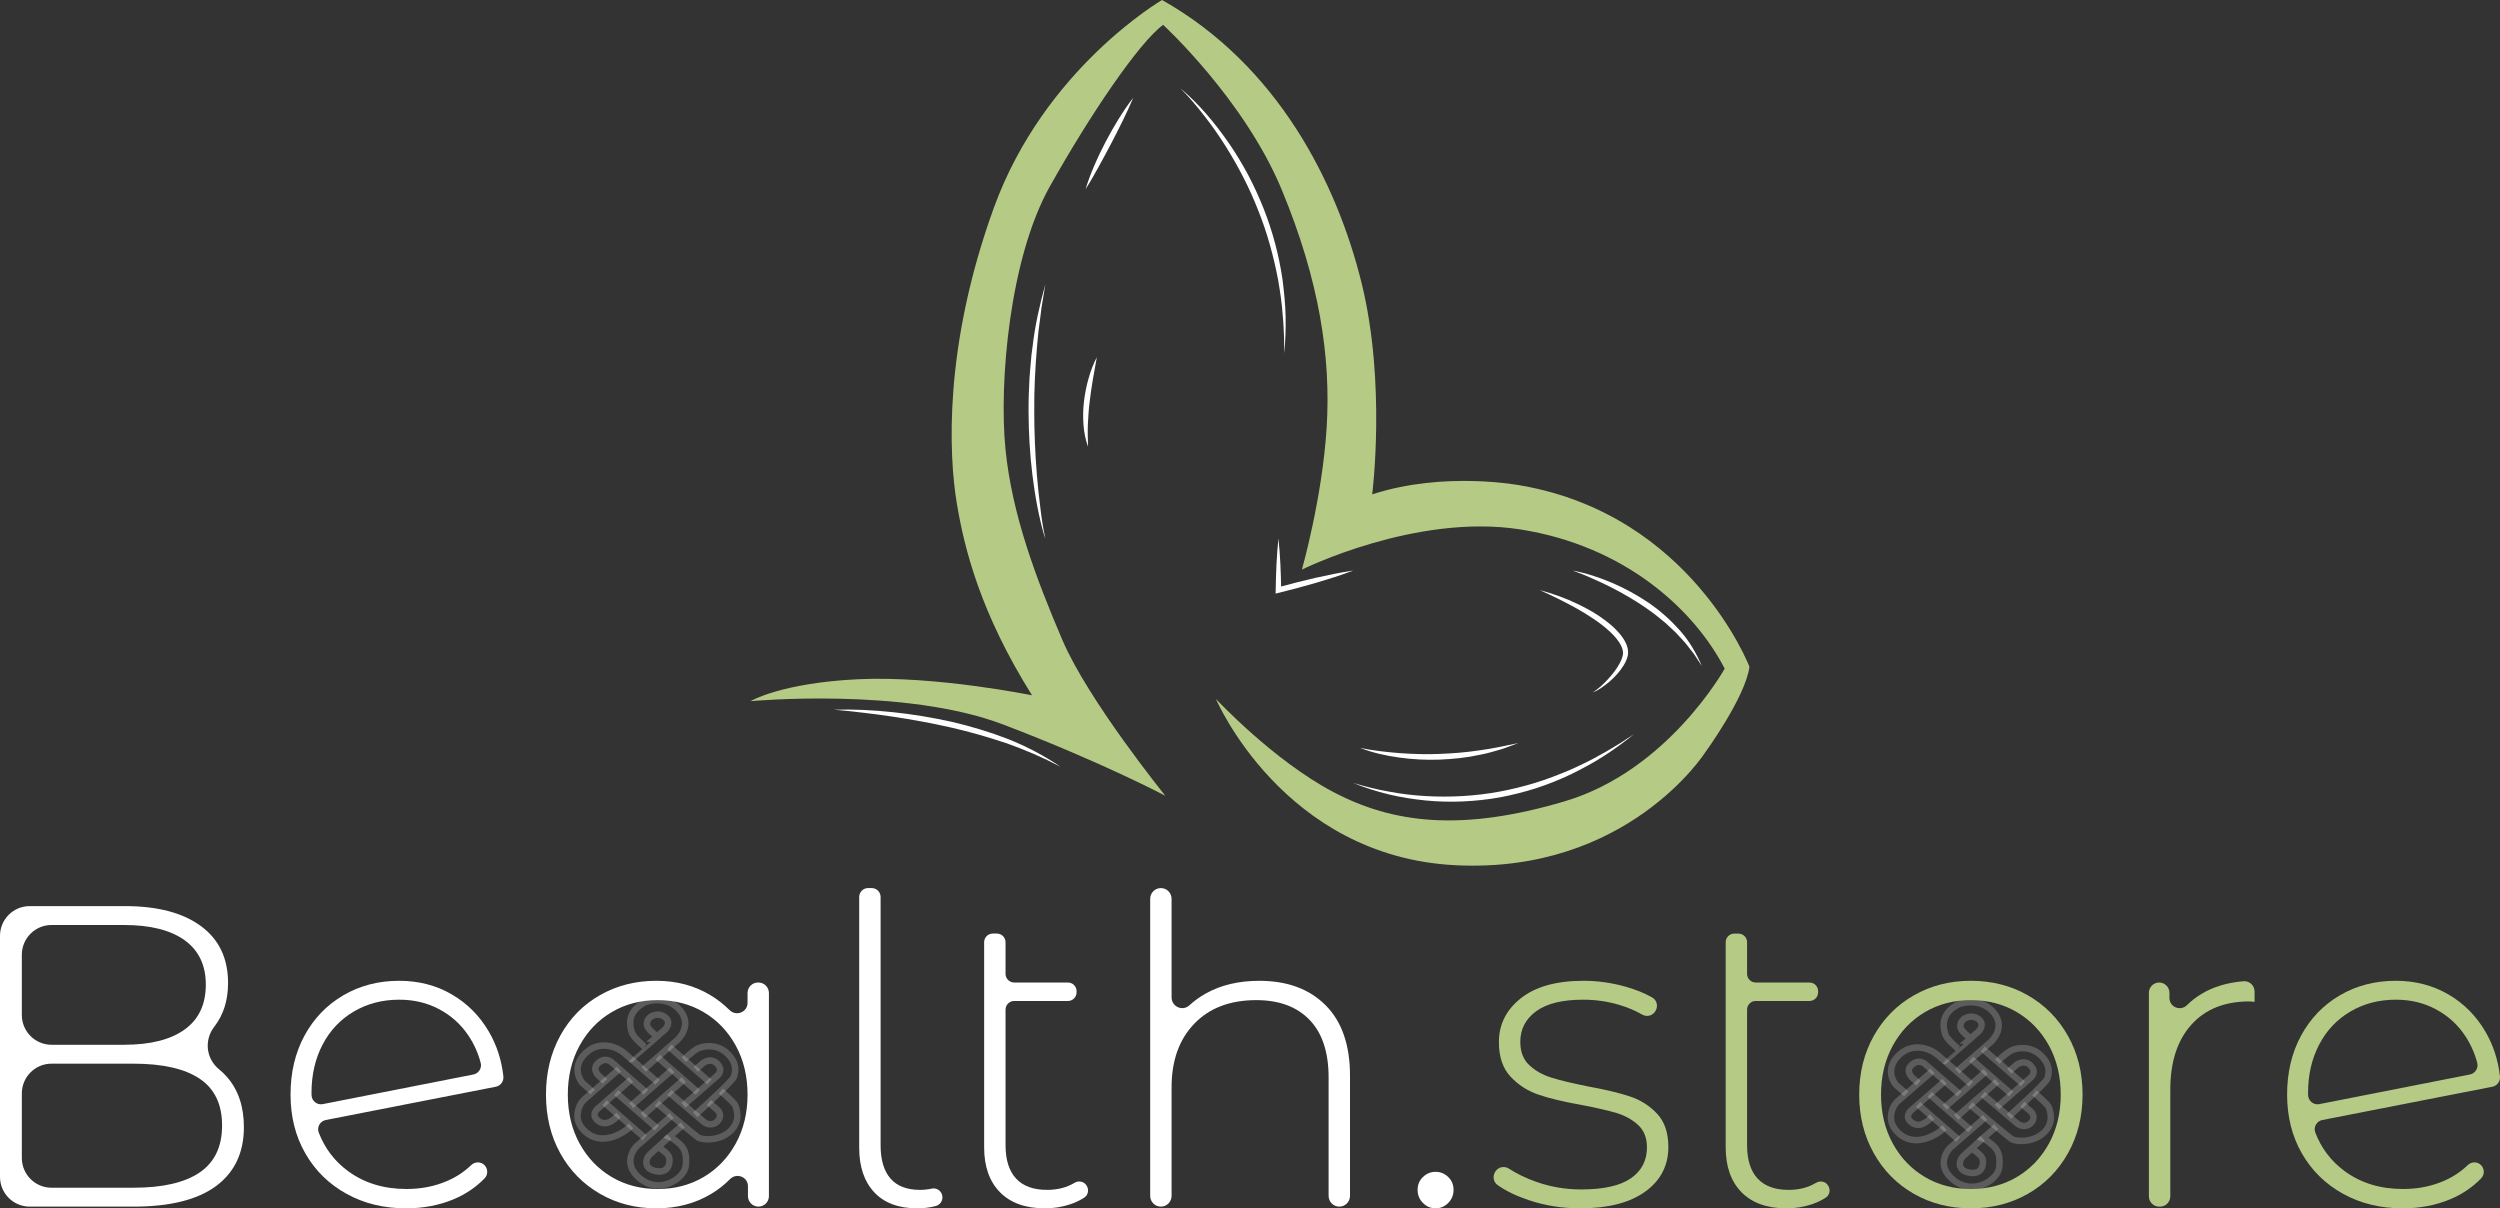 <?xml version="1.0" encoding="UTF-8"?> <svg xmlns="http://www.w3.org/2000/svg" width="120" height="58" viewBox="0 0 120 58" fill="none"><rect x="0" y="0" width="120" height="58" fill="#333333" stroke="none"/> <path d="M29.716 51.317L28.065 52.757C27.974 52.837 27.9 52.93 27.848 53.033C27.705 53.319 27.547 53.885 28.168 54.38C29.042 55.077 30.11 54.201 30.11 54.201L30.294 54.041" stroke="white" stroke-opacity="0.2" stroke-width="0.312" stroke-miterlimit="10"></path> <path d="M30.294 51.816L28.693 53.213C28.693 53.213 28.312 53.526 28.744 53.822C29.175 54.117 29.602 53.604 29.695 53.522" stroke="white" stroke-opacity="0.2" stroke-width="0.312" stroke-miterlimit="10"></path> <path d="M28.454 52.417L27.954 51.981C27.954 51.981 27.341 51.28 28.111 50.546C28.515 50.16 28.968 50.148 29.308 50.224C29.564 50.281 29.795 50.402 29.982 50.565L31.567 51.948" stroke="white" stroke-opacity="0.2" stroke-width="0.312" stroke-miterlimit="10"></path> <path d="M31.007 52.428L29.325 50.96C29.325 50.96 29.017 50.718 28.686 51.054C28.397 51.347 28.765 51.662 28.765 51.662L29.042 51.904" stroke="white" stroke-opacity="0.2" stroke-width="0.312" stroke-miterlimit="10"></path> <path d="M29.574 52.444L31.53 54.15" stroke="white" stroke-opacity="0.2" stroke-width="0.312" stroke-miterlimit="10"></path> <path d="M29.017 52.93L30.941 54.609" stroke="white" stroke-opacity="0.2" stroke-width="0.312" stroke-miterlimit="10"></path> <path d="M30.294 53.072L32.269 51.348" stroke="white" stroke-opacity="0.2" stroke-width="0.312" stroke-miterlimit="10"></path> <path d="M30.844 53.551L32.822 51.827" stroke="white" stroke-opacity="0.2" stroke-width="0.312" stroke-miterlimit="10"></path> <path d="M30.895 51.33L32.51 49.921C32.51 49.921 33.261 49.253 32.657 48.512C32.053 47.772 31.082 48.029 30.895 48.142C30.708 48.255 30.011 48.627 30.333 49.573C30.413 49.805 30.941 50.245 30.941 50.245" stroke="white" stroke-opacity="0.2" stroke-width="0.312" stroke-miterlimit="10"></path> <path d="M30.294 50.837C30.301 50.844 31.927 49.413 31.927 49.413C31.927 49.413 32.261 49.077 31.913 48.817C31.564 48.556 31.218 48.817 31.218 48.817C31.218 48.817 30.879 49.087 31.164 49.407C31.325 49.587 31.54 49.742 31.54 49.742" stroke="white" stroke-opacity="0.2" stroke-width="0.312" stroke-miterlimit="10"></path> <path d="M32.127 50.255L34.054 51.937" stroke="white" stroke-opacity="0.2" stroke-width="0.312" stroke-miterlimit="10"></path> <path d="M31.565 50.745L33.493 52.426" stroke="white" stroke-opacity="0.2" stroke-width="0.312" stroke-miterlimit="10"></path> <path d="M32.821 50.862C32.821 50.862 33.229 50.473 33.471 50.342C33.714 50.21 34.389 50.069 34.912 50.568C35.435 51.066 35.279 51.495 35.225 51.693C35.171 51.89 33.374 53.509 33.374 53.509" stroke="white" stroke-opacity="0.2" stroke-width="0.312" stroke-miterlimit="10"></path> <path d="M33.396 51.33L33.742 51.029C33.742 51.029 34.108 50.732 34.432 51.066C34.756 51.401 34.395 51.664 34.41 51.652C34.465 51.607 32.804 53.053 32.804 53.053" stroke="white" stroke-opacity="0.2" stroke-width="0.312" stroke-miterlimit="10"></path> <path d="M34.601 52.369C34.601 52.369 35.23 52.909 35.289 53.054C35.349 53.199 35.592 53.82 35.031 54.314C34.47 54.808 33.693 54.702 33.531 54.609C33.369 54.517 31.531 52.953 31.531 52.953" stroke="white" stroke-opacity="0.2" stroke-width="0.312" stroke-miterlimit="10"></path> <path d="M32.127 52.444L33.775 53.844C33.858 53.915 33.965 53.961 34.081 53.967C34.208 53.973 34.356 53.933 34.481 53.77C34.673 53.517 34.459 53.297 34.459 53.297L34.023 52.916" stroke="white" stroke-opacity="0.2" stroke-width="0.312" stroke-miterlimit="10"></path> <path d="M32.239 53.551L30.554 55.021C30.554 55.021 29.772 55.817 30.736 56.583C31.7 57.348 32.851 56.551 32.916 55.961C32.981 55.371 32.844 55.102 32.585 54.876C32.326 54.65 32.127 54.562 32.127 54.562L32.772 53.999" stroke="white" stroke-opacity="0.2" stroke-width="0.312" stroke-miterlimit="10"></path> <path d="M32.127 54.562L31.212 55.396C31.091 55.507 31.019 55.655 31.026 55.808C31.033 55.971 31.128 56.15 31.476 56.215C32.172 56.347 32.156 55.703 32.127 55.59C32.107 55.513 32.096 55.387 31.616 55.072" stroke="white" stroke-opacity="0.2" stroke-width="0.312" stroke-miterlimit="10"></path> <path d="M92.763 51.405L91.112 52.841C91.02 52.92 90.947 53.013 90.895 53.116C90.752 53.401 90.594 53.965 91.215 54.459C92.089 55.153 93.157 54.28 93.157 54.28L93.341 54.121" stroke="white" stroke-opacity="0.2" stroke-width="0.311" stroke-miterlimit="10"></path> <path d="M93.341 51.904L91.74 53.295C91.74 53.295 91.359 53.608 91.79 53.902C92.222 54.196 92.649 53.685 92.742 53.604" stroke="white" stroke-opacity="0.2" stroke-width="0.311" stroke-miterlimit="10"></path> <path d="M91.501 52.502L91.001 52.068C91.001 52.068 90.388 51.368 91.157 50.637C91.562 50.253 92.015 50.241 92.355 50.316C92.611 50.373 92.842 50.494 93.029 50.656L94.614 52.035" stroke="white" stroke-opacity="0.2" stroke-width="0.311" stroke-miterlimit="10"></path> <path d="M94.054 52.513L92.372 51.05C92.372 51.05 92.063 50.809 91.733 51.144C91.444 51.435 91.812 51.75 91.812 51.75L92.089 51.991" stroke="white" stroke-opacity="0.2" stroke-width="0.311" stroke-miterlimit="10"></path> <path d="M92.621 52.529L94.577 54.23" stroke="white" stroke-opacity="0.2" stroke-width="0.311" stroke-miterlimit="10"></path> <path d="M92.064 53.014L93.988 54.687" stroke="white" stroke-opacity="0.2" stroke-width="0.311" stroke-miterlimit="10"></path> <path d="M93.341 53.154L95.316 51.437" stroke="white" stroke-opacity="0.2" stroke-width="0.311" stroke-miterlimit="10"></path> <path d="M93.891 53.633L95.868 51.913" stroke="white" stroke-opacity="0.2" stroke-width="0.311" stroke-miterlimit="10"></path> <path d="M93.941 51.419L95.556 50.015C95.556 50.015 96.308 49.348 95.704 48.61C95.099 47.872 94.128 48.129 93.941 48.241C93.754 48.354 93.058 48.725 93.38 49.667C93.459 49.899 93.988 50.337 93.988 50.337" stroke="white" stroke-opacity="0.2" stroke-width="0.311" stroke-miterlimit="10"></path> <path d="M93.341 50.928C93.348 50.934 94.974 49.508 94.974 49.508C94.974 49.508 95.308 49.173 94.959 48.914C94.611 48.654 94.265 48.914 94.265 48.914C94.265 48.914 93.926 49.184 94.211 49.502C94.372 49.681 94.587 49.836 94.587 49.836" stroke="white" stroke-opacity="0.2" stroke-width="0.311" stroke-miterlimit="10"></path> <path d="M95.173 50.348L97.101 52.024" stroke="white" stroke-opacity="0.2" stroke-width="0.311" stroke-miterlimit="10"></path> <path d="M94.612 50.836L96.54 52.512" stroke="white" stroke-opacity="0.2" stroke-width="0.311" stroke-miterlimit="10"></path> <path d="M95.868 50.952C95.868 50.952 96.276 50.565 96.518 50.434C96.761 50.302 97.436 50.162 97.959 50.659C98.482 51.156 98.326 51.583 98.272 51.78C98.218 51.977 96.421 53.591 96.421 53.591" stroke="white" stroke-opacity="0.2" stroke-width="0.311" stroke-miterlimit="10"></path> <path d="M96.443 51.419L96.788 51.118C96.788 51.118 97.155 50.823 97.479 51.156C97.803 51.489 97.442 51.752 97.457 51.739C97.512 51.695 95.851 53.136 95.851 53.136" stroke="white" stroke-opacity="0.2" stroke-width="0.311" stroke-miterlimit="10"></path> <path d="M97.647 52.454C97.647 52.454 98.276 52.992 98.336 53.136C98.396 53.281 98.638 53.9 98.078 54.393C97.516 54.885 96.739 54.779 96.578 54.687C96.416 54.595 94.577 53.036 94.577 53.036" stroke="white" stroke-opacity="0.2" stroke-width="0.311" stroke-miterlimit="10"></path> <path d="M95.173 52.529L96.822 53.925C96.905 53.995 97.012 54.041 97.128 54.047C97.255 54.053 97.403 54.013 97.528 53.85C97.72 53.599 97.506 53.379 97.506 53.379L97.069 53" stroke="white" stroke-opacity="0.2" stroke-width="0.311" stroke-miterlimit="10"></path> <path d="M95.286 53.633L93.601 55.098C93.601 55.098 92.819 55.891 93.783 56.654C94.747 57.417 95.898 56.623 95.963 56.035C96.028 55.447 95.891 55.178 95.632 54.953C95.373 54.728 95.173 54.64 95.173 54.64L95.819 54.078" stroke="white" stroke-opacity="0.2" stroke-width="0.311" stroke-miterlimit="10"></path> <path d="M95.173 54.64L94.259 55.471C94.137 55.582 94.065 55.729 94.072 55.882C94.08 56.044 94.174 56.222 94.522 56.288C95.218 56.419 95.203 55.778 95.173 55.664C95.153 55.588 95.143 55.462 94.662 55.148" stroke="white" stroke-opacity="0.2" stroke-width="0.311" stroke-miterlimit="10"></path> <path d="M9.582 56.28C10.3 55.792 10.66 55.04 10.66 54.023C10.66 53.007 10.3 52.258 9.582 51.777C8.863 51.296 7.805 51.056 6.408 51.056H2.473C1.686 51.056 1.048 51.696 1.048 52.486V55.581C1.048 56.371 1.686 57.011 2.473 57.011H6.408C7.805 57.011 8.863 56.767 9.582 56.28ZM1.048 45.83V48.719C1.048 49.509 1.686 50.149 2.473 50.149H5.956C7.216 50.149 8.185 49.905 8.863 49.417C9.54 48.93 9.879 48.212 9.879 47.264C9.879 46.33 9.54 45.619 8.863 45.131C8.185 44.644 7.216 44.4 5.956 44.4H2.473C1.686 44.4 1.048 45.04 1.048 45.83ZM10.896 51.694C11.437 52.313 11.707 53.116 11.707 54.105C11.707 55.328 11.262 56.269 10.372 56.929C9.482 57.588 8.161 57.918 6.408 57.918H1.425C0.638 57.918 0 57.278 0 56.488V44.923C0 44.133 0.638 43.493 1.425 43.493H5.997C7.558 43.493 8.774 43.812 9.643 44.451C10.513 45.09 10.947 46 10.947 47.181C10.947 48.006 10.732 48.7 10.3 49.263C10.296 49.269 10.292 49.274 10.287 49.28C9.791 49.92 9.887 50.814 10.514 51.326C10.653 51.439 10.78 51.562 10.896 51.694Z" fill="white"></path> <path d="M16.986 48.552C16.342 48.93 15.842 49.458 15.486 50.138C15.13 50.818 14.952 51.591 14.952 52.457C14.952 52.492 14.953 52.53 14.955 52.572C14.964 52.849 15.221 53.051 15.492 52.998L22.721 51.576C22.974 51.526 23.139 51.273 23.074 51.023C22.954 50.556 22.759 50.12 22.49 49.716C22.134 49.18 21.669 48.758 21.094 48.449C20.518 48.139 19.875 47.985 19.163 47.985C18.355 47.985 17.629 48.174 16.986 48.552ZM21.453 56.691C21.895 56.503 22.282 56.248 22.615 55.927C22.803 55.745 23.101 55.749 23.273 55.946C23.429 56.124 23.424 56.394 23.259 56.563C22.846 56.987 22.357 57.318 21.792 57.557C21.094 57.852 20.326 58 19.491 58C18.423 58 17.468 57.767 16.626 57.299C15.784 56.832 15.127 56.187 14.655 55.362C14.182 54.538 13.946 53.597 13.946 52.539C13.946 51.481 14.168 50.54 14.613 49.716C15.058 48.892 15.678 48.246 16.472 47.779C17.266 47.312 18.163 47.078 19.163 47.078C20.094 47.078 20.932 47.294 21.679 47.727C22.425 48.16 23.021 48.758 23.466 49.52C23.843 50.167 24.075 50.88 24.162 51.66C24.189 51.898 24.033 52.117 23.799 52.163L15.638 53.76C15.365 53.813 15.199 54.101 15.299 54.361C15.588 55.117 16.055 55.732 16.698 56.207C17.479 56.784 18.416 57.072 19.512 57.072C20.21 57.072 20.857 56.946 21.453 56.691Z" fill="white"></path> <path d="M33.776 56.496C34.426 56.111 34.94 55.575 35.317 54.888C35.693 54.202 35.882 53.419 35.882 52.539C35.882 51.66 35.693 50.877 35.317 50.19C34.94 49.503 34.426 48.967 33.776 48.583C33.126 48.198 32.39 48.006 31.568 48.006C30.747 48.006 30.011 48.198 29.36 48.583C28.71 48.967 28.196 49.503 27.82 50.19C27.443 50.877 27.255 51.66 27.255 52.539C27.255 53.419 27.443 54.202 27.82 54.888C28.196 55.575 28.71 56.111 29.36 56.496C30.011 56.88 30.747 57.073 31.568 57.073C32.39 57.073 33.126 56.88 33.776 56.496ZM36.908 47.666V57.413C36.908 57.692 36.683 57.917 36.405 57.917C36.127 57.917 35.902 57.692 35.902 57.413V56.942C35.902 56.486 35.355 56.277 35.036 56.602C34.763 56.879 34.456 57.119 34.115 57.32C33.348 57.773 32.479 58 31.507 58C30.507 58 29.603 57.767 28.796 57.3C27.988 56.833 27.354 56.187 26.896 55.362C26.437 54.538 26.207 53.597 26.207 52.539C26.207 51.481 26.437 50.537 26.896 49.706C27.354 48.875 27.988 48.229 28.796 47.769C29.603 47.308 30.507 47.078 31.507 47.078C32.465 47.078 33.325 47.305 34.084 47.758C34.427 47.963 34.737 48.203 35.014 48.48C35.336 48.802 35.882 48.589 35.882 48.133V47.666C35.882 47.387 36.107 47.161 36.385 47.161H36.405C36.683 47.161 36.908 47.387 36.908 47.666Z" fill="white"></path> <path d="M41.961 57.227C41.481 56.712 41.242 56.001 41.242 55.094V43.055C41.242 42.819 41.433 42.627 41.669 42.627H41.842C42.078 42.627 42.269 42.819 42.269 43.055V54.971C42.269 55.671 42.426 56.204 42.742 56.568C43.056 56.932 43.529 57.114 44.159 57.114C44.352 57.114 44.541 57.093 44.727 57.053C44.974 56.999 45.211 57.178 45.235 57.431C45.255 57.639 45.122 57.834 44.92 57.888C44.639 57.962 44.344 58 44.035 58C43.132 58 42.44 57.742 41.961 57.227Z" fill="white"></path> <path d="M52.166 56.925C52.278 57.111 52.232 57.358 52.052 57.479C51.854 57.611 51.63 57.72 51.378 57.804C50.988 57.935 50.58 58 50.156 58C49.224 58 48.506 57.742 47.999 57.227C47.493 56.712 47.239 55.994 47.239 55.074V45.227C47.239 44.997 47.425 44.811 47.653 44.811H47.852C48.081 44.811 48.266 44.997 48.266 45.227V46.745C48.266 46.975 48.452 47.161 48.681 47.161H51.262C51.49 47.161 51.676 47.347 51.676 47.576V47.631C51.676 47.861 51.49 48.047 51.262 48.047H48.681C48.452 48.047 48.266 48.233 48.266 48.462V54.971C48.266 55.671 48.434 56.204 48.769 56.568C49.105 56.932 49.601 57.114 50.259 57.114C50.762 57.114 51.199 57.002 51.572 56.778C51.775 56.655 52.035 56.706 52.157 56.909L52.166 56.925Z" fill="white"></path> <path d="M63.63 48.253C64.41 49.036 64.8 50.163 64.8 51.633V57.403C64.8 57.687 64.57 57.918 64.287 57.918C64.003 57.918 63.773 57.687 63.773 57.403V51.715C63.773 50.507 63.468 49.586 62.86 48.954C62.25 48.322 61.398 48.006 60.302 48.006C59.042 48.006 58.05 48.384 57.324 49.139C56.598 49.895 56.236 50.911 56.236 52.189V57.403C56.236 57.687 56.006 57.918 55.722 57.918C55.438 57.918 55.209 57.687 55.209 57.403V43.143C55.209 42.858 55.438 42.628 55.722 42.628C56.006 42.628 56.236 42.858 56.236 43.143V47.874C56.236 48.322 56.765 48.557 57.093 48.254C57.326 48.038 57.588 47.849 57.879 47.687C58.604 47.281 59.46 47.079 60.446 47.079C61.788 47.079 62.849 47.47 63.63 48.253Z" fill="white"></path> <path d="M68.302 57.742C68.13 57.571 68.045 57.361 68.045 57.114C68.045 56.867 68.13 56.66 68.302 56.496C68.473 56.331 68.675 56.248 68.908 56.248C69.14 56.248 69.343 56.331 69.514 56.496C69.685 56.66 69.77 56.867 69.77 57.114C69.77 57.361 69.685 57.571 69.514 57.742C69.343 57.914 69.14 58 68.908 58C68.675 58 68.473 57.914 68.302 57.742Z" fill="white"></path> <path d="M73.385 57.608C72.781 57.407 72.279 57.163 71.88 56.879C71.689 56.742 71.638 56.478 71.755 56.274L71.77 56.247C71.906 56.011 72.209 55.949 72.436 56.098C72.801 56.338 73.23 56.546 73.724 56.722C74.415 56.97 75.138 57.093 75.891 57.093C76.972 57.093 77.77 56.915 78.284 56.557C78.797 56.2 79.054 55.706 79.054 55.074C79.054 54.621 78.914 54.263 78.633 54.002C78.352 53.742 78.006 53.549 77.596 53.425C77.185 53.302 76.617 53.171 75.891 53.034C75.042 52.883 74.357 52.718 73.837 52.539C73.317 52.361 72.872 52.072 72.502 51.674C72.132 51.275 71.947 50.726 71.947 50.025C71.947 49.173 72.3 48.469 73.005 47.913C73.71 47.356 74.713 47.078 76.014 47.078C76.699 47.078 77.377 47.175 78.048 47.367C78.533 47.506 78.954 47.678 79.311 47.882C79.529 48.007 79.597 48.292 79.472 48.511L79.46 48.532C79.331 48.757 79.048 48.828 78.824 48.699C78.487 48.505 78.119 48.35 77.719 48.232C77.157 48.067 76.583 47.985 75.994 47.985C74.994 47.985 74.241 48.17 73.734 48.541C73.228 48.912 72.974 49.4 72.974 50.005C72.974 50.486 73.118 50.86 73.406 51.128C73.693 51.395 74.046 51.595 74.463 51.725C74.881 51.856 75.466 51.996 76.22 52.148C77.055 52.299 77.729 52.46 78.243 52.632C78.756 52.804 79.191 53.082 79.547 53.466C79.903 53.851 80.081 54.38 80.081 55.053C80.081 55.947 79.712 56.66 78.972 57.196C78.233 57.732 77.192 58 75.85 58C74.988 58 74.166 57.87 73.385 57.608Z" fill="#B5CB85"></path> <path d="M87.76 56.925C87.872 57.111 87.826 57.358 87.646 57.479C87.448 57.612 87.223 57.72 86.972 57.804C86.581 57.935 86.174 58 85.75 58C84.819 58 84.1 57.742 83.593 57.227C83.087 56.712 82.833 55.994 82.833 55.074V45.227C82.833 44.998 83.019 44.812 83.247 44.812H83.446C83.674 44.812 83.86 44.998 83.86 45.227V46.745C83.86 46.975 84.045 47.161 84.274 47.161H86.856C87.084 47.161 87.27 47.347 87.27 47.576V47.631C87.27 47.861 87.084 48.047 86.856 48.047H84.274C84.045 48.047 83.86 48.233 83.86 48.462V54.971C83.86 55.672 84.028 56.204 84.363 56.568C84.699 56.932 85.195 57.114 85.853 57.114C86.355 57.114 86.793 57.002 87.165 56.778C87.368 56.656 87.629 56.706 87.751 56.909L87.76 56.925Z" fill="#B5CB85"></path> <path d="M96.81 56.496C97.461 56.111 97.974 55.575 98.351 54.888C98.727 54.202 98.915 53.419 98.915 52.539C98.915 51.66 98.727 50.877 98.351 50.19C97.974 49.503 97.461 48.967 96.81 48.583C96.16 48.198 95.424 48.006 94.602 48.006C93.781 48.006 93.045 48.198 92.394 48.583C91.744 48.967 91.23 49.503 90.854 50.19C90.477 50.877 90.289 51.66 90.289 52.539C90.289 53.419 90.477 54.202 90.854 54.888C91.23 55.575 91.744 56.111 92.394 56.496C93.045 56.88 93.781 57.073 94.602 57.073C95.424 57.073 96.16 56.88 96.81 56.496ZM91.86 57.3C91.045 56.833 90.405 56.184 89.94 55.352C89.474 54.521 89.242 53.583 89.242 52.539C89.242 51.495 89.474 50.558 89.94 49.726C90.405 48.895 91.045 48.246 91.86 47.779C92.675 47.312 93.589 47.078 94.602 47.078C95.615 47.078 96.529 47.312 97.344 47.779C98.159 48.246 98.799 48.895 99.265 49.726C99.73 50.558 99.963 51.495 99.963 52.539C99.963 53.583 99.73 54.521 99.265 55.352C98.799 56.184 98.159 56.833 97.344 57.3C96.529 57.767 95.615 58 94.602 58C93.589 58 92.675 57.767 91.86 57.3Z" fill="#B5CB85"></path> <path d="M105.673 47.707C106.244 47.364 106.916 47.162 107.69 47.099C107.975 47.076 108.22 47.307 108.22 47.594V48.089L107.974 48.068C106.782 48.068 105.851 48.442 105.18 49.191C104.509 49.94 104.174 50.981 104.174 52.313V57.423C104.174 57.697 103.953 57.918 103.681 57.918H103.64C103.368 57.918 103.147 57.697 103.147 57.423V47.656C103.147 47.383 103.368 47.161 103.64 47.161C103.912 47.161 104.133 47.383 104.133 47.656V47.9C104.133 48.342 104.66 48.556 104.974 48.247C105.182 48.042 105.415 47.862 105.673 47.707Z" fill="#B5CB85"></path> <path d="M112.82 48.552C112.176 48.93 111.677 49.458 111.321 50.138C110.965 50.818 110.787 51.591 110.787 52.457C110.787 52.492 110.788 52.53 110.789 52.572C110.799 52.849 111.056 53.051 111.327 52.998L118.555 51.576C118.808 51.526 118.973 51.274 118.909 51.023C118.788 50.556 118.594 50.12 118.325 49.716C117.969 49.18 117.503 48.758 116.928 48.449C116.353 48.139 115.709 47.985 114.997 47.985C114.19 47.985 113.464 48.174 112.82 48.552ZM117.288 56.691C117.73 56.503 118.117 56.248 118.45 55.927C118.638 55.745 118.936 55.749 119.108 55.946C119.264 56.124 119.258 56.394 119.094 56.563C118.681 56.987 118.192 57.318 117.627 57.557C116.928 57.852 116.161 58 115.326 58C114.258 58 113.303 57.767 112.461 57.299C111.619 56.832 110.962 56.187 110.489 55.362C110.017 54.538 109.781 53.597 109.781 52.539C109.781 51.481 110.003 50.54 110.448 49.716C110.893 48.892 111.513 48.246 112.307 47.779C113.101 47.312 113.998 47.078 114.997 47.078C115.929 47.078 116.767 47.294 117.513 47.727C118.26 48.16 118.856 48.758 119.3 49.52C119.678 50.167 119.91 50.88 119.997 51.66C120.023 51.898 119.868 52.117 119.634 52.163L111.472 53.76C111.2 53.813 111.034 54.101 111.134 54.361C111.423 55.117 111.89 55.732 112.533 56.207C113.314 56.784 114.251 57.072 115.347 57.072C116.045 57.072 116.692 56.946 117.288 56.691Z" fill="#B5CB85"></path> <path d="M55.936 38.197C55.936 38.197 52.23 33.62 50.989 30.709C49.748 27.798 48.577 24.729 48.262 21.554C47.947 18.38 48.454 12.399 50.395 8.944C52.335 5.489 54.677 2.034 55.831 1.193C55.831 1.193 59.729 4.77 61.529 9.12C63.33 13.469 63.889 17.135 63.68 20.519C63.47 23.904 62.491 27.341 62.491 27.341C62.491 27.341 67.962 24.623 72.979 25.413C77.996 26.202 81.317 29.253 82.785 32.094C82.785 32.094 80.076 36.987 75.112 38.461C70.147 39.934 66.861 39.53 63.977 38.005C61.093 36.479 58.365 33.55 58.365 33.55C58.365 33.55 61.582 41.109 69.85 41.53C78.118 41.951 81.841 36.128 81.841 36.128C81.841 36.128 83.782 33.462 83.974 32.007C83.974 32.007 81.195 24.746 73.031 23.308C73.031 23.308 69.378 22.589 65.865 23.729C65.865 23.729 66.546 18.415 65.358 13.592C64.169 8.769 61.337 3.139 55.779 -2.67029e-05C55.779 -2.67029e-05 50.132 3.28 47.703 9.979C45.273 16.679 45.553 21.87 45.92 24.115C46.287 26.359 47.073 29.446 49.538 33.375C49.538 33.375 44.906 32.428 41.2 32.603C37.494 32.778 36.026 33.655 36.026 33.655C36.026 33.655 43.42 32.971 48.157 34.778C52.894 36.584 55.936 38.197 55.936 38.197Z" fill="#B5CB85"></path> <path d="M50.178 25.844C50.084 25.604 50.025 25.353 49.963 25.104C49.905 24.853 49.847 24.602 49.799 24.35C49.7 23.845 49.623 23.335 49.559 22.825C49.432 21.802 49.375 20.772 49.37 19.742C49.374 19.484 49.37 19.227 49.38 18.969L49.414 18.197C49.426 17.939 49.456 17.683 49.476 17.426L49.51 17.042C49.523 16.913 49.544 16.786 49.561 16.659C49.675 15.634 49.908 14.627 50.178 13.638C50.139 13.892 50.098 14.145 50.054 14.398L49.99 14.776L49.944 15.158L49.845 15.918L49.773 16.681C49.688 17.699 49.634 18.72 49.644 19.741C49.644 20.762 49.688 21.784 49.771 22.802C49.816 23.312 49.864 23.821 49.931 24.328C49.992 24.836 50.06 25.345 50.178 25.844Z" fill="white"></path> <path d="M56.657 4.237C57.558 4.993 58.319 5.909 58.99 6.879C59.327 7.363 59.628 7.873 59.91 8.393C60.186 8.916 60.431 9.456 60.652 10.005C61.086 11.106 61.393 12.258 61.562 13.428C61.635 14.015 61.699 14.603 61.709 15.193C61.722 15.783 61.698 16.373 61.645 16.958L61.638 16.517C61.635 16.37 61.64 16.224 61.63 16.078C61.614 15.785 61.607 15.492 61.575 15.2C61.538 14.616 61.451 14.037 61.355 13.462C61.138 12.316 60.83 11.187 60.397 10.106C59.974 9.021 59.437 7.981 58.815 6.995C58.504 6.501 58.169 6.022 57.808 5.563C57.452 5.099 57.071 4.654 56.657 4.237Z" fill="white"></path> <path d="M61.365 25.844C61.453 26.67 61.483 27.496 61.497 28.323L61.332 28.195C61.929 28.032 62.527 27.877 63.13 27.74C63.733 27.605 64.338 27.477 64.954 27.387C64.374 27.61 63.783 27.793 63.19 27.969C62.596 28.144 61.998 28.302 61.398 28.451L61.23 28.492L61.233 28.323C61.247 27.496 61.277 26.67 61.365 25.844Z" fill="white"></path> <path d="M52.648 17.145C52.516 17.868 52.385 18.575 52.303 19.288C52.257 19.645 52.237 20.002 52.218 20.361C52.203 20.721 52.215 21.079 52.227 21.448C52.103 21.102 52.03 20.734 52.005 20.365C51.979 19.996 51.989 19.624 52.032 19.257C52.078 18.89 52.146 18.527 52.249 18.173C52.35 17.819 52.475 17.471 52.648 17.145Z" fill="white"></path> <path d="M64.955 37.583C65.525 37.75 66.099 37.901 66.682 37.999C67.263 38.109 67.85 38.178 68.439 38.212C69.615 38.278 70.798 38.214 71.955 38.001C72.533 37.896 73.105 37.754 73.668 37.583C74.232 37.412 74.781 37.197 75.326 36.971C75.864 36.73 76.399 36.477 76.91 36.177C77.173 36.04 77.423 35.88 77.677 35.728C77.806 35.654 77.927 35.568 78.051 35.487L78.426 35.244C77.963 35.618 77.482 35.971 76.979 36.293C76.478 36.618 75.948 36.896 75.413 37.163C74.873 37.422 74.314 37.641 73.746 37.831C73.175 38.012 72.593 38.16 72.004 38.272C70.823 38.481 69.614 38.539 68.423 38.422C67.827 38.362 67.236 38.268 66.655 38.13C66.075 37.987 65.505 37.808 64.955 37.583Z" fill="white"></path> <path d="M75.489 27.387C76.141 27.51 76.776 27.718 77.388 27.98C78.001 28.241 78.588 28.566 79.142 28.94C79.695 29.318 80.198 29.77 80.643 30.271C81.089 30.773 81.429 31.361 81.689 31.971C81.595 31.832 81.504 31.694 81.416 31.555C81.371 31.487 81.331 31.415 81.28 31.35L81.126 31.158C81.022 31.031 80.931 30.895 80.818 30.776L80.486 30.417C80.432 30.355 80.372 30.299 80.311 30.245L80.132 30.079L79.954 29.912C79.894 29.857 79.828 29.809 79.765 29.757C79.637 29.657 79.515 29.548 79.385 29.451L78.987 29.167C78.45 28.797 77.883 28.47 77.299 28.174C77.006 28.028 76.709 27.886 76.407 27.757C76.108 27.619 75.8 27.503 75.489 27.387Z" fill="white"></path> <path d="M65.281 35.899C65.912 36.029 66.548 36.099 67.183 36.15C67.818 36.194 68.455 36.216 69.091 36.188C69.726 36.165 70.361 36.115 70.991 36.02C71.624 35.937 72.248 35.801 72.879 35.665C72.729 35.725 72.579 35.782 72.427 35.836C72.275 35.891 72.124 35.951 71.968 35.993C71.658 36.081 71.347 36.174 71.028 36.231C70.395 36.371 69.747 36.435 69.1 36.462C68.452 36.486 67.802 36.451 67.16 36.362C66.519 36.275 65.883 36.131 65.281 35.899Z" fill="white"></path> <path d="M76.421 33.233C76.501 33.213 76.566 33.159 76.631 33.112C76.697 33.063 76.76 33.011 76.821 32.958C76.945 32.852 77.059 32.735 77.169 32.616C77.389 32.379 77.593 32.125 77.74 31.847C77.815 31.712 77.872 31.559 77.9 31.425C77.921 31.294 77.887 31.152 77.825 31.018C77.698 30.749 77.482 30.508 77.249 30.295C77.015 30.079 76.757 29.885 76.49 29.705C76.223 29.522 75.944 29.357 75.661 29.196C75.092 28.881 74.504 28.594 73.904 28.323C74.54 28.494 75.163 28.717 75.759 29.006C76.355 29.294 76.931 29.639 77.434 30.093C77.678 30.325 77.915 30.582 78.061 30.914C78.131 31.079 78.174 31.273 78.136 31.467C78.091 31.653 78.017 31.807 77.924 31.954C77.746 32.248 77.51 32.492 77.262 32.713C77.134 32.82 77.003 32.923 76.865 33.016C76.727 33.103 76.587 33.207 76.421 33.233Z" fill="white"></path> <path d="M54.396 4.693C54.072 5.459 53.697 6.19 53.319 6.921C53.126 7.284 52.935 7.648 52.734 8.008C52.533 8.367 52.333 8.727 52.108 9.078C52.229 8.679 52.376 8.292 52.542 7.913C52.705 7.532 52.887 7.16 53.077 6.793C53.271 6.428 53.472 6.067 53.691 5.716C53.909 5.365 54.138 5.02 54.396 4.693Z" fill="white"></path> <path d="M40.028 34.066C40.973 34.037 41.92 34.085 42.862 34.185C43.804 34.283 44.74 34.44 45.667 34.644C46.592 34.858 47.503 35.133 48.389 35.475C49.272 35.827 50.119 36.269 50.9 36.802C50.063 36.36 49.199 35.991 48.315 35.676C47.424 35.379 46.523 35.119 45.606 34.911C44.691 34.705 43.766 34.537 42.836 34.397C42.37 34.328 41.904 34.264 41.436 34.211C40.968 34.149 40.499 34.108 40.028 34.066Z" fill="white"></path> </svg> 